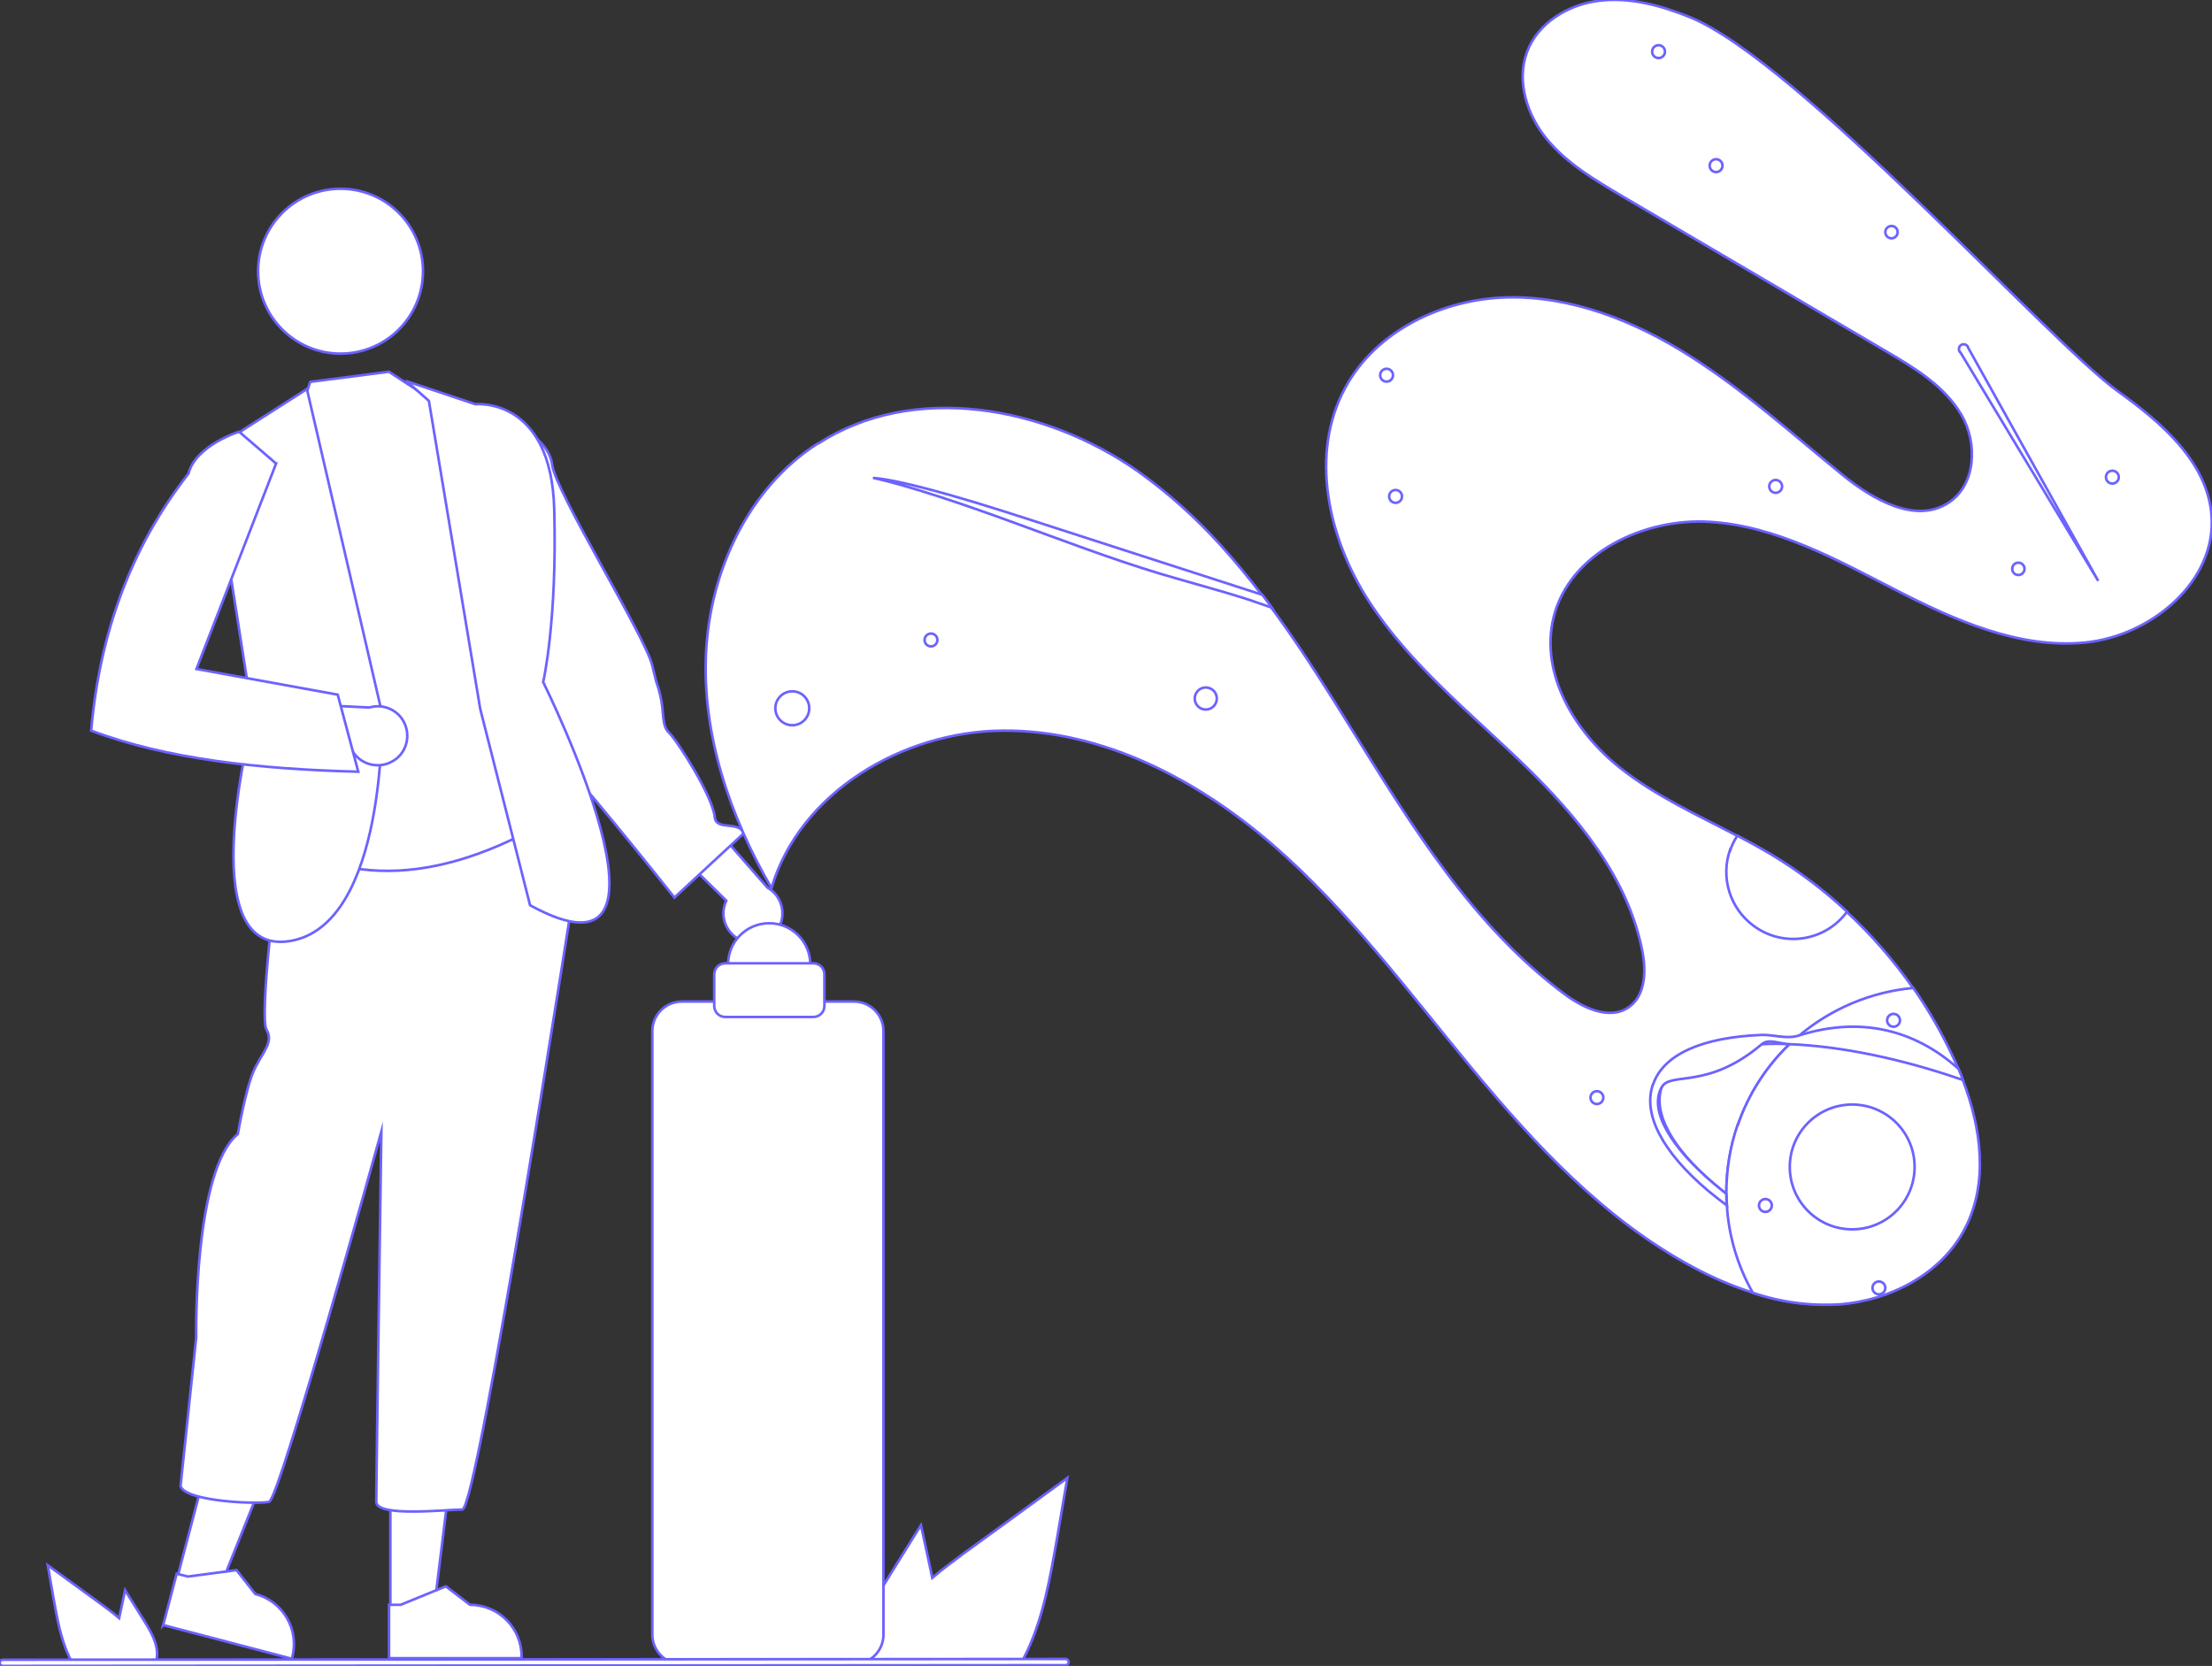 <?xml version="1.0" encoding="UTF-8"?> <svg xmlns="http://www.w3.org/2000/svg" version="1.1" viewBox="0 0 861.3 648.7"><rect x="0" y="0" width="861.3" height="648.7" fill="#333333" stroke="none"/><defs><style> .cls-1 { fill: #fff; stroke: #6c63ff; stroke-miterlimit: 10; } </style></defs><g><g id="Calque_1"><polygon class="cls-1" points="68.6 616 84.8 620.3 109.1 559.6 85.1 553.3 68.6 616"></polygon><polygon class="cls-1" points="152 628.2 168.8 628.2 176.8 563.3 152 563.3 152 628.2"></polygon><path class="cls-1" d="M109.9,317.8c-4.1,5.1-2,22.3-2,22.3,0,0-7.1,55.9-4.1,60.9s-2,9.1-5.1,16.2-6.1,24.4-6.1,24.4c-17.3,14.2-16.2,79.2-16.2,79.2l-6.1,57.9c2,6.1,30.5,7.1,34.5,6.1s43.7-144.2,43.7-144.2c0,0-2,138.1-2,144.2s27.4,3,33.5,3,44.7-248.8,44.7-248.8v-14.2l-5.1-7.1s-105.6-5.1-109.7,0Z"></path><path class="cls-1" d="M290.1,366.7c-6.1-1.7-9.7-8-8-14.1.2-.6.4-1.3.7-1.9l-29-28.5,20.7-4.4,24.3,27.8c5.5,3.1,7.5,10.1,4.4,15.7-2.6,4.6-8,6.9-13.1,5.5h0Z"></path><path class="cls-1" d="M185.3,245.5l13.8-1.9s1.3,20.8,7.9,24,4.4,3.7,5.2,7-5.9,12.6-.6,14.9,51,60,51,60l27-25c-1.9-5-10.8-.9-11.3-6.3-.7-8.1-14.8-30.1-17.8-32.9s-1.8-7.8-3.4-14.5-.5-.5-3.1-11.6-37.8-67.9-39-78.2-15.6-16.3-15.6-16.3l-11.1,2.6-2.9,78.2Z"></path><path class="cls-1" d="M318.6,172.7c37.1-23.9,88.2-14.6,124.3,10.7,11.8,8.4,22.6,18.1,32.3,28.8,5.6,6.2,11,12.7,16.1,19.4,1.3,1.6,2.5,3.3,3.7,5,.8,1.1,1.7,2.3,2.5,3.4,10.4,14.4,19.9,29.6,29.2,44.6,23.3,37.5,47.1,76.2,82.5,102.5,7.3,5.4,17.5,10.3,25,5.1,6.5-4.5,6.8-14,5.3-21.7-5.5-28.7-25.3-52.6-46.3-72.9-21-20.3-44.3-39-60.2-63.5-15.9-24.6-23.2-57.4-9.2-83.1,12-22.2,37.8-34.6,63-35.2,25.2-.6,49.7,9.2,71,22.7,21.3,13.5,40.1,30.5,59.6,46.4,11.8,9.6,28.3,19.1,41.1,11,10.9-6.9,11.7-23.3,5.2-34.4s-18-18.1-29.1-24.6c-34.4-20.2-68.7-40.4-103.1-60.6-10.5-6.2-21.3-12.6-29.1-22-7.8-9.4-12.1-22.7-7.8-34.1,4.2-11.3,16.1-18.5,28-19.9,12-1.5,24,1.8,35.2,6.3,41.9,16.8,140.6,127,166.9,145.8,16.9,12.1,34.7,27.4,36.4,48.1,2.1,25.8-23.5,47.2-49.3,49.7-25.7,2.5-50.7-8.7-73.7-20.5s-46.5-24.9-72.3-26.5c-25.8-1.6-54.8,12.2-60.9,37.3-5.3,21.9,8.2,44.4,25.8,58.4,13.8,11,30,18.3,45.6,26.5,4.3,2.3,8.6,4.6,12.8,7.1,10.7,6.4,20.8,14,29.9,22.5,9.6,8.9,18.3,18.9,25.8,29.6,6,8.6,11.2,17.7,15.6,27.2.7,1.5,1.3,2.9,2,4.4.6,1.4,1.2,2.9,1.7,4.3,7.2,18.9,10,40.1.8,57.8-9.1,17.6-29,28-48.8,29.5-11.4.7-22.9-.8-33.8-4.5-8-2.6-15.7-5.9-23.1-9.9-34.3-18.4-61.4-47.5-86.2-77.5-24.8-30-48.1-61.5-77.5-87-29.4-25.4-66.2-44.7-105.1-44.4-38.9.3-79,24-90,61.3-16.1-27.7-27-59.4-25.5-91.4s16.5-64.4,43.5-81.7Z"></path><circle class="cls-1" cx="469.5" cy="272" r="4.3"></circle><circle class="cls-1" cx="308.5" cy="275.8" r="6.6"></circle><circle class="cls-1" cx="785.9" cy="221.5" r="2.4"></circle><circle class="cls-1" cx="736.5" cy="90.4" r="2.4"></circle><path class="cls-1" d="M673.7,331.1c.7-2,1.6-3.9,2.8-5.7,4.3,2.3,8.6,4.6,12.8,7.1,10.7,6.4,20.8,14,29.9,22.5-8.5,11.6-24.8,14.1-36.4,5.5-9.2-6.8-12.9-18.7-9.2-29.5h0Z"></path><circle class="cls-1" cx="362.5" cy="249.2" r="2.5"></circle><circle class="cls-1" cx="668.2" cy="64.5" r="2.5"></circle><circle class="cls-1" cx="645.8" cy="20.1" r="2.5"></circle><circle class="cls-1" cx="822.5" cy="185.8" r="2.5"></circle><circle class="cls-1" cx="691.4" cy="189.4" r="2.5"></circle><circle class="cls-1" cx="621.8" cy="427.4" r="2.5"></circle><circle class="cls-1" cx="543.4" cy="193.3" r="2.5"></circle><circle class="cls-1" cx="539.9" cy="146.1" r="2.5"></circle><path class="cls-1" d="M696.8,406.6c-3.7-.2-7.3-.2-10.8,0-21.4.7-35.6,6.9-39,16.8s3.9,23.5,20.2,37.4c1.6,1.4,3.3,2.7,5,4.1-.1-21.9,8.7-42.9,24.5-58.2h0Z"></path><path class="cls-1" d="M676.7,438c4.1-11.9,11-22.7,20.1-31.4,1.2-1.1,2.4-2.3,3.7-3.3,12.6-10.6,28.1-17.1,44.5-18.6,6,8.6,11.2,17.7,15.6,27.2.7,1.5,1.3,2.9,2,4.4.6,1.4,1.2,2.9,1.7,4.3,7.2,18.9,10,40.1.8,57.8-9.1,17.6-29,28-48.8,29.5-11.4.7-22.9-.8-33.8-4.5-5.9-10.4-9.4-22.1-10.1-34.1,0-1.5-.1-3-.2-4.5,0-9.1,1.4-18.2,4.4-26.8Z"></path><path class="cls-1" d="M643.7,422.2c4-11.6,19-18.3,42.2-19.2,4.6-.2,9.8,1.8,14.6.2,23.4-7.4,44.7-2.6,62.1,13,.6,1.4,1.2,2.9,1.7,4.3-.2,0-.5-.2-.7-.2-23.5-8.1-46.8-12.9-66.8-13.7-3.7-.1-8.1-2.3-10.8,0-21.2,18-35.6,10.5-39,16.8-5.1,9.2,3.9,23.5,20.2,37.4,1.6,1.4,3.3,2.7,5,4.1,0,1.5,0,3,.2,4.5-2.6-1.9-5.1-3.9-7.5-5.9-17.7-15-25.3-29.7-21.3-41.2Z"></path><circle class="cls-1" cx="731.6" cy="501.5" r="2.5"></circle><circle class="cls-1" cx="687.4" cy="469.4" r="2.5"></circle><circle class="cls-1" cx="721.2" cy="454.4" r="24.3"></circle><path class="cls-1" d="M339.9,186.1c5.7.3,17.4,3.1,30.1,6.7,12.7,3.6,26.5,8.1,40.1,12.5,23.8,7.7,47.6,15.4,71.5,23.1,3.3,1.1,6.6,2.1,9.9,3.2,1.3,1.6,2.5,3.3,3.7,5-2.9-1-5.8-2-8.7-3-12.4-4-23.1-6.7-35.1-10.3-18.5-5.6-38-13-56.9-19.9-18.9-6.9-40.6-14.3-54.5-17.3Z"></path><path class="cls-1" d="M763.4,137.3l53.6,88.9-50.6-90.7c-.2-1-1.2-1.6-2.2-1.4-1,.2-1.6,1.2-1.4,2.2,0,.4.3.8.6,1Z"></path><circle class="cls-1" cx="737.3" cy="397.3" r="2.5"></circle><circle class="cls-1" cx="299.5" cy="375.5" r="16"></circle><path class="cls-1" d="M151.5,144.8l16.2,10.6,18.9,4.4s15,107.2,22.4,113.6,1.2,7,3.2,15.9,6.6,27,6.6,27c-44.9,27.8-85,31.2-119.2,4.6-1.1-3.6.5-7.5,3.8-9.4,5.8-3.6-6.8-17.7-2-20.5s-3.6-23.9-3.6-23.9l1.5-45.3-4.1-6.9,5.7-44.6,14.8-6.6,5.1-15,31-4Z"></path><path class="cls-1" d="M158.5,148.5l26.6,8.9s29.5-3.1,30.7,40.8-4.3,67.4-4.3,67.4c0,0,61.3,123.3-5.1,86.9l-19.4-76.4-20-120-8.5-7.5Z"></path><path class="cls-1" d="M63.6,632.8l50,13.1.2-.6c2.8-10.8-3.6-21.8-14.4-24.6h0s-7.3-9.3-7.3-9.3l-18.9,2.5-4.4-1.1-5.3,20.1Z"></path><path class="cls-1" d="M151.4,645.7h51.7v-.7c0-11.1-9-20.1-20.1-20.1h0l-9.4-7.2-17.6,7.2h-4.5s0,20.8,0,20.8Z"></path><path class="cls-1" d="M119.5,151.5l-24.9,15.9-12.1,10.1,16,102s-24.3,92.7,14,87c38.3-5.7,36.2-89,36.2-89l-29.2-126Z"></path><path class="cls-1" d="M152.9,296.4c-5.4,3.2-12.5,1.4-15.7-4-.3-.6-.6-1.2-.9-1.8l-40.6,1,11.2-17.9,36.9,1.8c6.1-1.8,12.5,1.6,14.3,7.7,1.5,5.1-.6,10.6-5.2,13.2Z"></path><circle class="cls-1" cx="132.6" cy="105.6" r="32.1"></circle><path class="cls-1" d="M107.5,180.5l-14.4-12.4s-16.9,5.3-19.7,16.3c-22.5,28.8-34.6,62.3-37.9,100.1,29.4,11.1,65.3,15,104,16l-8-30-55-10,31-80Z"></path><path class="cls-1" d="M56.4,631.6l-7.7-12.4-1.5,7.1c-.3,1.2-.5,2.5-.8,3.8-2.2-1.9-4.5-3.6-6.8-5.3-7-5.1-14-10.2-21-15.3l2.2,12.7c1.4,7.8,2.8,15.8,6.1,22.9.4.8.8,1.6,1.2,2.4h32.5c.3-.7.4-1.5.5-2.2,0,0,0,0,0-.2.5-4.8-2.2-9.4-4.7-13.6Z"></path><path class="cls-1" d="M344,617.3l14.6-23.4,2.9,13.4c.5,2.3,1,4.7,1.5,7.1,4.1-3.5,8.6-6.8,12.9-10,13.2-9.6,26.5-19.2,39.7-28.9l-4.1,24c-2.6,14.8-5.2,29.9-11.5,43.4-.7,1.5-1.5,3-2.3,4.5h-61.6c-.5-1.4-.8-2.8-1-4.2,0,0,0-.2,0-.3-1-9.2,4.1-17.8,9-25.7Z"></path><path class="cls-1" d="M332.5,648h-67c-6.4,0-11.5-5.2-11.5-11.5v-235c0-6.4,5.2-11.5,11.5-11.5h67c6.4,0,11.5,5.2,11.5,11.5v235c0,6.4-5.2,11.5-11.5,11.5Z"></path><path class="cls-1" d="M316.7,396h-34.3c-2.4,0-4.3-1.9-4.3-4.3v-12.3c0-2.4,1.9-4.3,4.3-4.3h34.3c2.4,0,4.3,1.9,4.3,4.3v12.3c0,2.4-1.9,4.3-4.3,4.3Z"></path><path class="cls-1" d="M414.9,648.4l-413.8.3c-.7,0-1.2-.5-1.2-1.2,0-.7.5-1.2,1.2-1.2l413.8-.3c.7,0,1.2.5,1.2,1.2,0,.7-.5,1.2-1.2,1.2Z"></path></g></g></svg> 